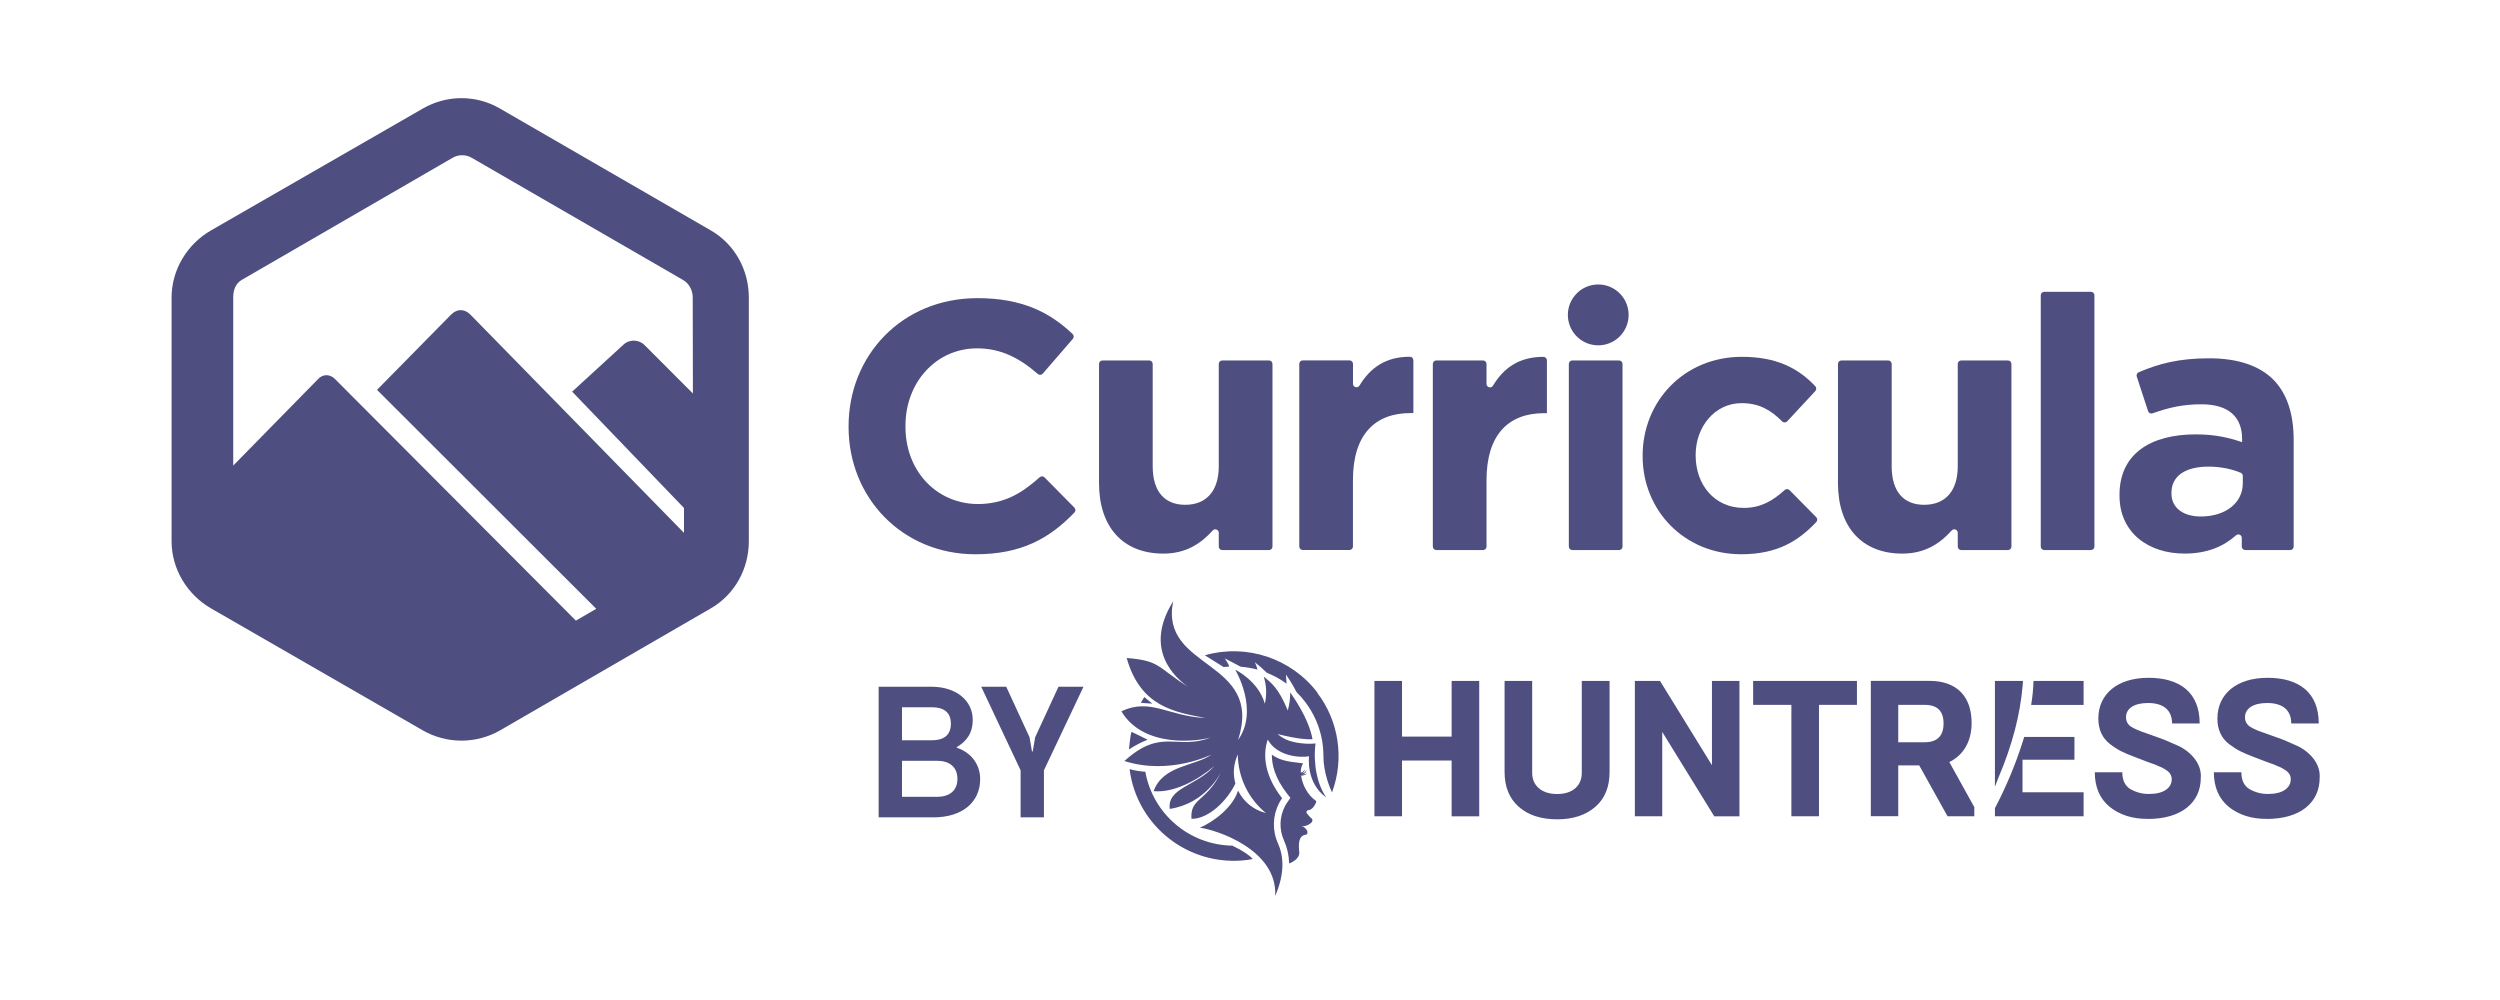 <svg width="100" height="40" viewBox="0 0 100 40" fill="none" xmlns="http://www.w3.org/2000/svg">
<path d="M28.435 9.218L19.994 4.339C19.525 4.068 18.999 3.926 18.458 3.926C17.917 3.926 17.387 4.069 16.918 4.339L8.437 9.218C7.481 9.77 6.863 10.798 6.863 11.901V21.651C6.863 22.755 7.484 23.784 8.439 24.334L16.908 29.213C17.377 29.484 17.917 29.626 18.459 29.626C19 29.626 19.537 29.483 20.006 29.213L28.433 24.334C29.389 23.784 29.953 22.754 29.953 21.651V11.901C29.953 10.797 29.391 9.769 28.435 9.218ZM9.67 11.196L18.093 6.318C18.216 6.246 18.34 6.209 18.482 6.209C18.624 6.209 18.756 6.246 18.879 6.318L27.317 11.196C27.568 11.341 27.709 11.612 27.709 11.901L27.716 15.74L25.781 13.802C25.544 13.565 25.157 13.565 24.921 13.802L22.886 15.666L27.36 20.32V21.315L18.816 12.584C18.579 12.346 18.28 12.346 18.043 12.584L15.081 15.594L23.85 24.352L23.035 24.825C20.703 22.487 13.553 15.316 13.395 15.156C13.206 14.967 12.916 14.945 12.715 15.171L9.329 18.623V11.901C9.328 11.612 9.419 11.342 9.67 11.196Z" fill="#4E4F80"/>
<path d="M33.943 17.077V17.049C33.943 14.233 36.063 11.926 39.101 11.926C40.902 11.926 42.005 12.506 42.905 13.361C42.959 13.413 42.962 13.498 42.914 13.554L41.709 14.947C41.658 15.005 41.569 15.01 41.511 14.958C40.782 14.321 40.031 13.934 39.087 13.934C37.42 13.934 36.219 15.321 36.219 17.019V17.078C36.219 19.108 37.86 20.517 39.84 20.083C40.518 19.935 41.037 19.579 41.588 19.09C41.643 19.04 41.728 19.041 41.781 19.095L42.976 20.305C43.03 20.358 43.031 20.446 42.978 20.5C41.985 21.532 40.865 22.171 39.017 22.171C36.105 22.172 33.943 19.922 33.943 17.077Z" fill="#4E4F80"/>
<path d="M43.961 19.328V14.557C43.961 14.48 44.023 14.418 44.1 14.418H45.969C46.046 14.418 46.108 14.48 46.108 14.557V18.649C46.108 19.668 46.589 20.192 47.408 20.192C48.228 20.192 48.751 19.668 48.751 18.649V14.557C48.751 14.48 48.813 14.418 48.89 14.418H50.759C50.836 14.418 50.899 14.48 50.899 14.557V21.864C50.899 21.941 50.836 22.003 50.759 22.003H48.89C48.813 22.003 48.751 21.941 48.751 21.864V21.313C48.751 21.186 48.595 21.124 48.51 21.218C48.049 21.73 47.453 22.144 46.534 22.144C44.907 22.144 43.961 21.069 43.961 19.328Z" fill="#4E4F80"/>
<path d="M52.112 14.415H53.981C54.058 14.415 54.12 14.477 54.12 14.554V15.351C54.12 15.495 54.307 15.543 54.381 15.421C54.807 14.711 55.432 14.267 56.398 14.27C56.474 14.27 56.535 14.334 56.535 14.41V16.523H56.422C54.995 16.523 54.118 17.386 54.118 19.198V21.86C54.118 21.937 54.056 21.999 53.979 21.999H52.11C52.033 21.999 51.971 21.937 51.971 21.86V14.553C51.972 14.478 52.035 14.415 52.112 14.415Z" fill="#4E4F80"/>
<path d="M57.453 14.418H59.322C59.398 14.418 59.461 14.48 59.461 14.557V15.355C59.461 15.499 59.648 15.548 59.721 15.424C60.148 14.713 60.773 14.271 61.739 14.274C61.816 14.274 61.877 14.338 61.877 14.414V16.527H61.764C60.336 16.527 59.461 17.39 59.461 19.202V21.863C59.461 21.941 59.398 22.003 59.322 22.003H57.453C57.376 22.003 57.313 21.941 57.313 21.863V14.557C57.313 14.481 57.376 14.418 57.453 14.418Z" fill="#4E4F80"/>
<path d="M62.892 14.418H64.761C64.839 14.418 64.901 14.48 64.901 14.557V21.864C64.901 21.941 64.839 22.003 64.761 22.003H62.892C62.816 22.003 62.753 21.941 62.753 21.864V14.557C62.753 14.481 62.816 14.418 62.892 14.418Z" fill="#4E4F80"/>
<path d="M65.705 18.25V18.222C65.705 16.056 67.359 14.273 69.676 14.273C71.045 14.273 71.919 14.715 72.613 15.451C72.663 15.504 72.662 15.588 72.613 15.642L71.487 16.854C71.433 16.913 71.341 16.913 71.285 16.856C70.838 16.407 70.373 16.126 69.663 16.126C68.589 16.126 67.826 17.075 67.826 18.193V18.222C67.826 19.383 68.576 20.316 69.747 20.316C70.423 20.316 70.899 20.043 71.387 19.601C71.442 19.551 71.528 19.552 71.58 19.605L72.65 20.688C72.702 20.741 72.704 20.827 72.652 20.881C71.937 21.636 71.099 22.17 69.649 22.17C67.373 22.17 65.705 20.415 65.705 18.25Z" fill="#4E4F80"/>
<path d="M73.519 19.328V14.557C73.519 14.48 73.582 14.418 73.659 14.418H75.528C75.605 14.418 75.667 14.48 75.667 14.557V18.649C75.667 19.668 76.147 20.192 76.967 20.192C77.787 20.192 78.31 19.668 78.31 18.649V14.557C78.31 14.48 78.372 14.418 78.449 14.418H80.318C80.395 14.418 80.457 14.48 80.457 14.557V21.864C80.457 21.941 80.395 22.003 80.318 22.003H78.449C78.372 22.003 78.31 21.941 78.31 21.864V21.313C78.31 21.186 78.154 21.124 78.069 21.218C77.608 21.73 77.011 22.144 76.092 22.144C74.466 22.144 73.519 21.069 73.519 19.328Z" fill="#4E4F80"/>
<path d="M81.77 11.672H83.638C83.715 11.672 83.777 11.734 83.777 11.811V21.862C83.777 21.939 83.715 22.002 83.638 22.002H81.77C81.692 22.002 81.63 21.939 81.63 21.862V11.811C81.63 11.734 81.692 11.672 81.77 11.672Z" fill="#4E4F80"/>
<path d="M84.78 19.824V19.795C84.78 18.139 86.039 17.375 87.832 17.375C88.596 17.375 89.147 17.503 89.684 17.687V17.559C89.684 16.668 89.133 16.172 88.058 16.172C87.293 16.172 86.738 16.308 86.103 16.533C86.03 16.56 85.947 16.521 85.923 16.446L85.47 15.062C85.448 14.992 85.481 14.917 85.549 14.89C86.343 14.551 87.145 14.332 88.371 14.332C89.543 14.332 90.39 14.643 90.928 15.181C91.493 15.747 91.747 16.582 91.747 17.601V21.863C91.747 21.94 91.685 22.002 91.608 22.002H89.81C89.733 22.002 89.671 21.94 89.671 21.863V21.516C89.671 21.394 89.529 21.333 89.439 21.414C88.939 21.862 88.281 22.143 87.382 22.143C85.954 22.145 84.78 21.324 84.78 19.824ZM89.712 19.329V19.04C89.712 18.984 89.681 18.933 89.629 18.911C89.274 18.762 88.827 18.665 88.341 18.665C87.423 18.665 86.858 19.033 86.858 19.712V19.741C86.858 20.321 87.339 20.66 88.031 20.66C89.034 20.659 89.712 20.108 89.712 19.329Z" fill="#4E4F80"/>
<path d="M64.852 13.389C65.29 12.878 65.23 12.11 64.721 11.672C64.211 11.235 63.444 11.293 63.007 11.804C62.57 12.314 62.629 13.082 63.138 13.52C63.648 13.958 64.415 13.899 64.852 13.389Z" fill="#4E4F80"/>
<path d="M35.146 32.694V27.469H37.252C38.274 27.469 38.909 28.044 38.909 28.79C38.909 29.343 38.648 29.663 38.274 29.88V29.91C38.76 30.067 39.207 30.5 39.207 31.164C39.207 32.082 38.498 32.694 37.341 32.694H35.146ZM36.08 29.611H37.274C37.759 29.611 38.035 29.402 38.035 28.947C38.035 28.499 37.759 28.29 37.274 28.29H36.08V29.611ZM36.08 31.873H37.49C37.968 31.873 38.297 31.634 38.297 31.157C38.297 30.671 37.968 30.432 37.49 30.432H36.08V31.873Z" fill="#4E4F80"/>
<path d="M40.824 32.694V30.813L39.249 27.469H40.249L41.182 29.492L41.279 30.059H41.309L41.406 29.492L42.339 27.469H43.34L41.757 30.813V32.694H40.824Z" fill="#4E4F80"/>
<path d="M83.344 28.198H81.245C81.3 27.882 81.33 27.558 81.341 27.238H83.344V28.198ZM56.081 32.651V30.422H58.065V32.654H59.169V27.238H58.065V29.463H56.081V27.238H54.977V32.651H56.081ZM63.271 30.921C63.271 31.393 62.943 31.761 62.287 31.761C61.63 31.761 61.287 31.393 61.287 30.921V27.238H60.183V30.876C60.183 31.471 60.37 31.936 60.75 32.271C61.13 32.606 61.641 32.773 62.287 32.773C62.932 32.773 63.435 32.602 63.816 32.271C64.196 31.94 64.383 31.475 64.383 30.876V27.238H63.271V30.921ZM66.49 32.651V29.277L68.571 32.654H69.578V27.238H68.478V30.608L66.401 27.238H65.394V32.651H66.493H66.49ZM72.759 32.651V28.194H74.278V27.238H70.126V28.194H71.655V32.651H72.759ZM75.93 32.651V30.616H76.769L77.902 32.651H78.973V32.286L77.973 30.482C78.533 30.21 78.865 29.66 78.865 28.92C78.865 27.863 78.276 27.235 77.183 27.235H74.833V32.647H75.933L75.93 32.651ZM75.93 28.194H76.982C77.485 28.194 77.742 28.432 77.742 28.938C77.742 29.444 77.485 29.69 76.982 29.69H75.93V28.194ZM85.914 32.758C87.271 32.758 88.032 32.093 88.032 31.11C88.062 30.634 87.775 30.27 87.472 30.039C87.35 29.946 87.219 29.868 87.078 29.809L86.652 29.623C86.537 29.574 86.38 29.515 86.171 29.444L85.955 29.366L85.63 29.251C85.601 29.243 85.552 29.221 85.492 29.195C85.41 29.162 85.328 29.117 85.25 29.072C85.116 28.99 85.037 28.845 85.041 28.689C85.041 28.34 85.362 28.12 85.921 28.12C86.481 28.12 86.883 28.358 86.883 28.938H87.987C87.987 27.692 87.185 27.112 85.944 27.112C84.702 27.112 83.933 27.756 83.933 28.745C83.933 29.176 84.09 29.526 84.407 29.768C84.724 30.01 84.959 30.117 85.384 30.277L85.608 30.363C85.738 30.419 86.003 30.512 86.104 30.549C86.171 30.567 86.234 30.593 86.298 30.627C86.406 30.664 86.51 30.713 86.604 30.776C86.783 30.876 86.869 31.006 86.869 31.17C86.869 31.516 86.544 31.758 85.977 31.758C85.712 31.765 85.448 31.698 85.216 31.564C85 31.434 84.892 31.207 84.892 30.891H83.792C83.792 31.486 83.993 31.951 84.389 32.275C84.791 32.598 85.306 32.762 85.918 32.755L85.914 32.758ZM90.669 32.758C92.027 32.758 92.787 32.093 92.787 31.11C92.817 30.634 92.53 30.27 92.228 30.039C92.105 29.946 91.975 29.868 91.832 29.809L91.408 29.623C91.292 29.574 91.135 29.515 90.926 29.444L90.71 29.366L90.385 29.251C90.356 29.243 90.307 29.221 90.248 29.195C90.166 29.162 90.083 29.117 90.009 29.072C89.874 28.99 89.796 28.845 89.8 28.689C89.8 28.34 90.128 28.12 90.688 28.12C91.247 28.12 91.65 28.358 91.65 28.938H92.75C92.75 27.692 91.948 27.112 90.706 27.112C89.464 27.112 88.696 27.756 88.696 28.745C88.696 29.176 88.849 29.526 89.169 29.768C89.49 30.01 89.722 30.117 90.147 30.277L90.371 30.363C90.501 30.419 90.766 30.512 90.867 30.549C90.934 30.567 90.998 30.593 91.06 30.627C91.169 30.664 91.273 30.713 91.366 30.776C91.545 30.876 91.631 31.006 91.631 31.17C91.631 31.516 91.307 31.758 90.74 31.758C90.475 31.765 90.21 31.698 89.979 31.564C89.763 31.434 89.655 31.207 89.655 30.891H88.554C88.554 31.486 88.756 31.951 89.151 32.275C89.554 32.598 90.069 32.762 90.68 32.755L90.669 32.758ZM80.901 31.691V30.389H82.978V29.478H80.968C80.946 29.548 80.924 29.619 80.901 29.693C80.61 30.601 80.241 31.483 79.797 32.327V32.651H83.344V31.691H80.897H80.901ZM80.901 27.238H79.797V31.468C79.842 31.356 79.887 31.237 79.928 31.129C80.509 29.771 80.805 28.555 80.901 27.469C80.909 27.391 80.912 27.317 80.92 27.238H80.901ZM45.157 29.98C45.392 29.823 45.641 29.693 45.903 29.589C45.903 29.589 45.649 29.455 45.261 29.273C45.212 29.396 45.157 29.98 45.157 29.98ZM52.616 29.738C52.429 29.757 52.239 29.753 52.056 29.731C51.944 29.723 51.836 29.701 51.732 29.675C51.497 29.626 51.281 29.519 51.102 29.362C51.944 29.574 52.329 29.578 52.452 29.571H52.5C52.448 29.258 52.261 28.622 51.609 27.696C51.609 27.941 51.575 28.183 51.512 28.421C51.143 27.521 50.852 27.313 50.55 27.064C50.661 27.413 50.676 27.789 50.594 28.15C50.333 27.227 49.408 26.788 49.408 26.788C49.408 26.788 50.378 28.395 49.524 29.597C50.565 26.361 46.358 26.811 46.928 24.051C45.723 25.974 47.006 27.112 47.529 27.477C46.275 26.684 46.421 26.428 45.067 26.32C45.615 28.265 46.977 28.485 48.215 28.719C46.734 28.656 46.022 27.901 44.855 28.451C45.742 29.943 47.924 29.652 48.431 29.5C47.085 30.028 46.466 29.087 44.977 30.441C46.79 31.021 48.461 30.181 48.461 30.181C47.801 30.657 46.522 30.597 46.145 31.646C46.954 31.724 47.928 31.196 48.573 30.642C47.857 31.445 46.682 31.509 46.79 32.357C48.222 32.137 48.804 30.951 48.845 30.884C48.256 32.085 47.596 31.907 47.659 32.755C48.383 32.755 49.114 31.977 49.416 31.341C49.308 30.954 49.341 30.545 49.513 30.181C49.52 31.088 49.931 31.944 50.635 32.52C50.147 32.401 49.736 32.07 49.52 31.616C49.52 31.616 49.52 31.628 49.52 31.631C49.304 32.301 48.562 32.862 47.995 33.108C48.659 33.194 51.105 33.986 51.008 35.838C51.4 34.931 51.348 34.242 51.117 33.729C50.885 33.216 50.904 32.621 51.165 32.122C51.202 32.055 51.24 31.992 51.284 31.929C50.594 31.051 50.494 30.21 50.71 29.585C51.094 30.274 52.041 30.314 52.362 30.251C52.362 30.251 52.221 31.315 53.052 31.899C52.698 31.39 52.519 30.59 52.62 29.738H52.616ZM52.702 27.711C51.654 26.331 49.86 25.736 48.193 26.212C48.386 26.335 48.718 26.535 48.942 26.681C49.02 26.673 49.095 26.666 49.173 26.662C49.129 26.547 49.065 26.439 48.991 26.338C48.991 26.338 49.341 26.513 49.628 26.669C49.856 26.688 50.08 26.725 50.3 26.785C50.274 26.684 50.24 26.584 50.195 26.491C50.363 26.621 50.523 26.759 50.673 26.911C50.952 27.023 51.221 27.168 51.463 27.346L51.437 26.982C51.594 27.205 51.736 27.439 51.859 27.681C51.986 27.804 52.101 27.938 52.209 28.079C52.552 28.529 52.78 29.05 52.881 29.604C52.918 29.816 52.937 30.032 52.937 30.248C52.937 30.4 52.948 30.549 52.974 30.698C53.03 31.044 53.134 31.382 53.28 31.698C53.779 30.355 53.559 28.849 52.69 27.711H52.702ZM45.772 27.882C45.723 27.96 45.675 28.035 45.634 28.113C45.764 28.12 45.925 28.131 46.093 28.146C45.962 28.042 45.847 27.945 45.772 27.882ZM49.296 33.826C47.573 33.8 46.115 32.557 45.813 30.869C45.6 30.858 45.388 30.82 45.183 30.765C45.474 33.063 47.577 34.689 49.882 34.399C49.96 34.388 50.035 34.376 50.113 34.361C49.994 34.227 49.755 34.049 49.296 33.826ZM52.638 32.033C52.299 31.802 52.09 31.378 52.045 31.021C52.135 31.029 52.221 30.999 52.284 30.939C52.217 30.969 52.142 30.98 52.068 30.977C52.164 30.977 52.247 30.906 52.261 30.809C52.224 30.876 52.161 30.925 52.086 30.936C52.15 30.898 52.191 30.835 52.198 30.765C52.168 30.835 52.108 30.887 52.034 30.906C52.023 30.776 52.056 30.646 52.123 30.534C51.736 30.474 51.262 30.478 50.874 30.184C50.87 30.586 50.997 31.129 51.493 31.758L51.616 31.914L51.501 32.081C51.463 32.133 51.43 32.189 51.4 32.245C51.176 32.673 51.161 33.179 51.359 33.617C51.486 33.9 51.557 34.209 51.564 34.521H51.568V34.533H51.586C51.586 34.533 52 34.376 51.971 34.086C51.941 33.796 51.922 33.417 52.243 33.387C52.25 33.387 52.258 33.383 52.265 33.376C52.265 33.376 52.396 33.272 52.15 33.075C52.12 33.067 52.094 33.06 52.064 33.045C52.161 33.056 52.258 33.034 52.343 32.985C52.455 32.926 52.552 32.833 52.463 32.736C52.388 32.676 52.325 32.602 52.269 32.524C52.247 32.487 52.258 32.442 52.291 32.42C52.303 32.412 52.314 32.409 52.325 32.409C52.429 32.398 52.556 32.323 52.649 32.078C52.653 32.059 52.649 32.04 52.634 32.029L52.638 32.033Z" fill="#4E4F80"/>
</svg>
